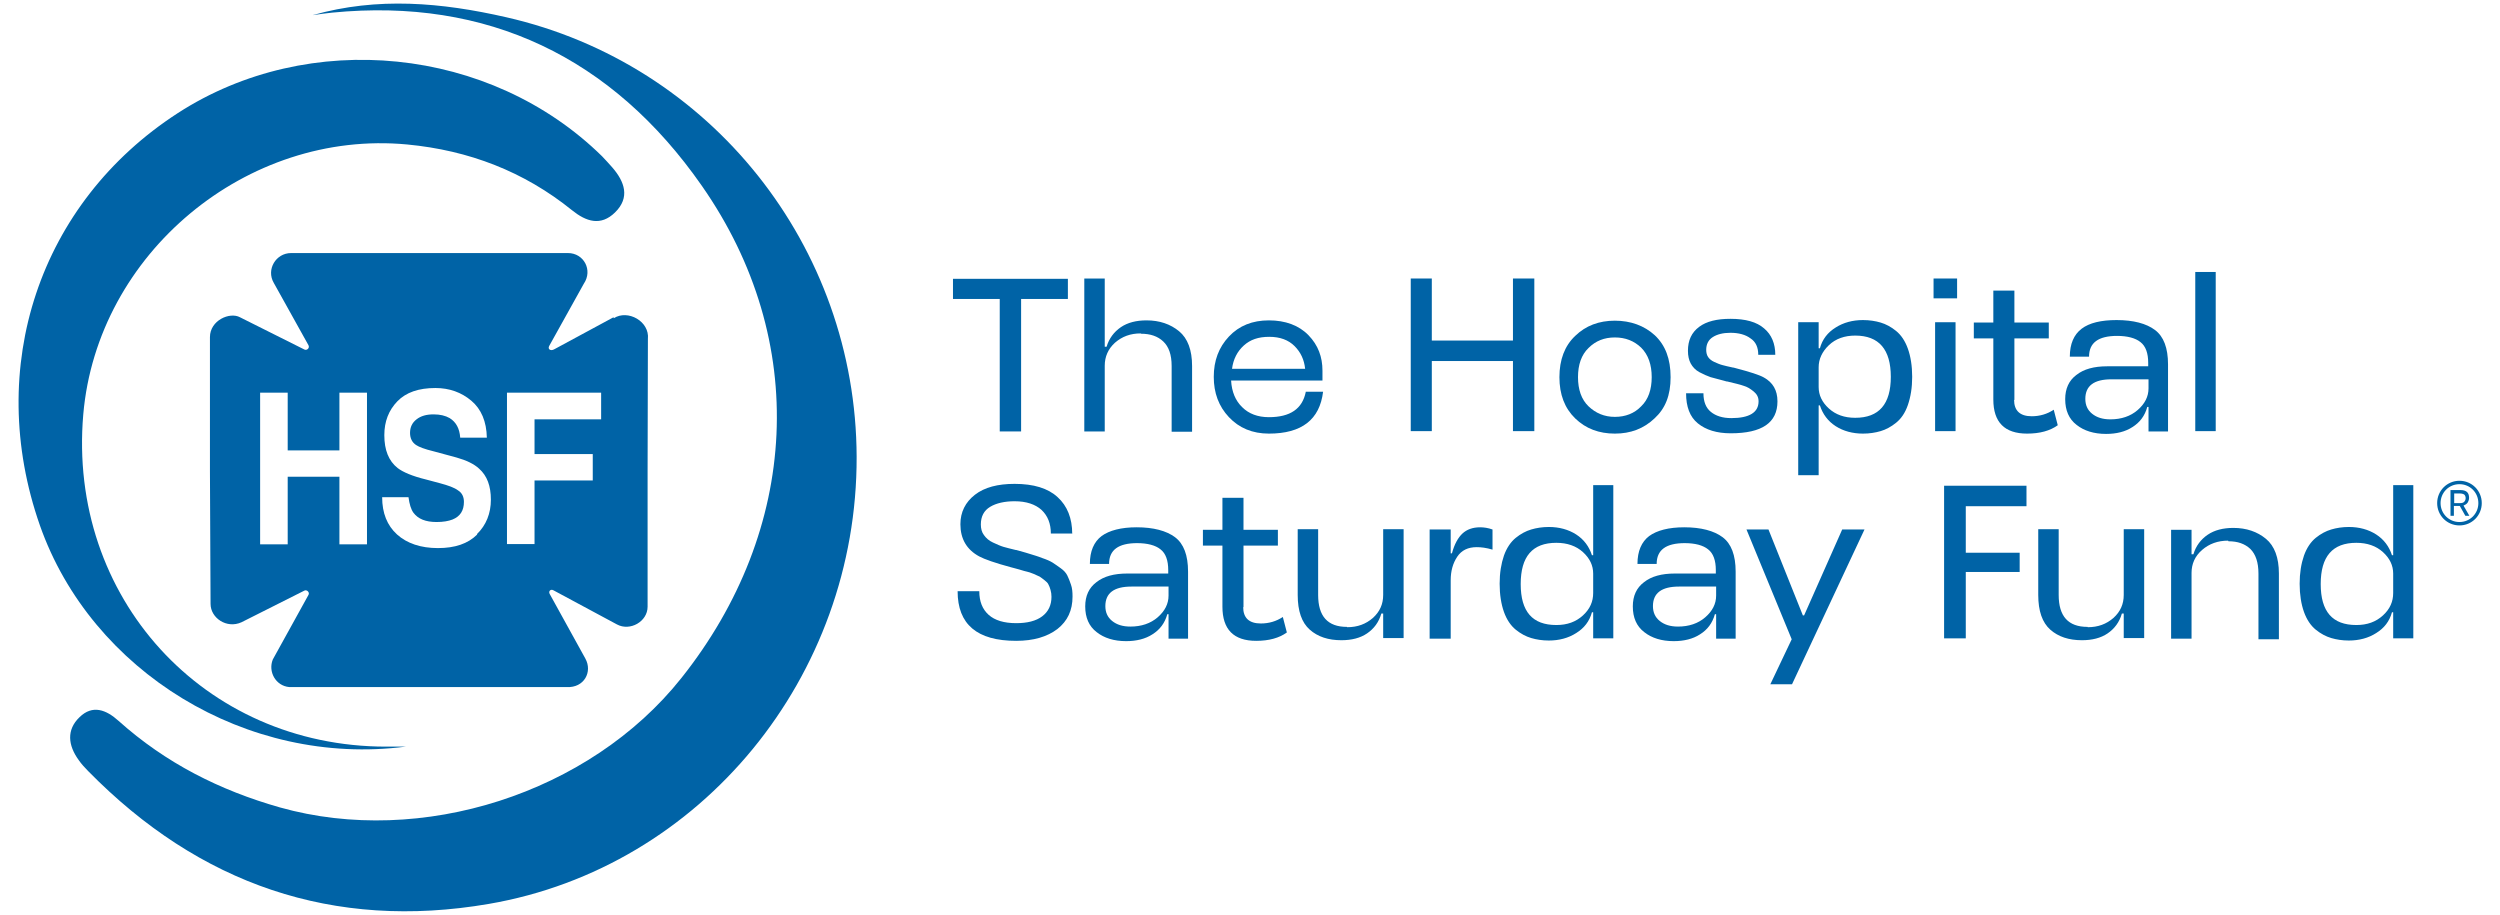 <?xml version="1.0" encoding="UTF-8"?>
<svg xmlns="http://www.w3.org/2000/svg" xmlns:xlink="http://www.w3.org/1999/xlink" width="500px" height="183px" viewBox="0 0 504 183" version="1.1">
  <g id="surface1">
    <path style=" stroke:none;fill-rule:nonzero;fill:rgb(0%,38.824%,65.098%);fill-opacity:1;" d="M 192.121 55.477 L 215.285 55.477 L 215.285 59.539 L 205.855 59.539 L 205.855 86.246 L 201.547 86.246 L 201.547 59.539 L 192.121 59.539 Z M 192.121 55.477 "></path>
    <path style=" stroke:none;fill-rule:nonzero;fill:rgb(0%,38.824%,65.098%);fill-opacity:1;" d="M 229.957 66.484 C 227.898 66.484 226.211 67.109 224.777 68.359 C 223.402 69.609 222.715 71.172 222.715 72.988 L 222.715 86.246 L 218.594 86.246 L 218.594 55.414 L 222.715 55.414 L 222.715 69.172 L 223.09 69.172 C 223.59 67.484 224.59 66.172 225.961 65.23 C 227.336 64.293 229.086 63.855 231.145 63.855 C 233.766 63.855 235.953 64.605 237.703 66.047 C 239.449 67.484 240.324 69.859 240.324 73.051 L 240.324 86.309 L 236.203 86.309 L 236.203 73.051 C 236.203 70.797 235.641 69.172 234.516 68.109 C 233.395 67.047 231.895 66.547 230.02 66.547 Z M 229.957 66.484 "></path>
    <path style=" stroke:none;fill-rule:nonzero;fill:rgb(0%,38.824%,65.098%);fill-opacity:1;" d="M 263.238 78.242 L 266.734 78.242 C 266.051 83.871 262.426 86.684 255.809 86.684 C 252.5 86.684 249.816 85.559 247.754 83.371 C 245.695 81.18 244.695 78.492 244.695 75.238 C 244.695 71.988 245.695 69.297 247.754 67.109 C 249.816 64.918 252.5 63.855 255.809 63.855 C 259.117 63.855 261.867 64.855 263.801 66.859 C 265.738 68.859 266.609 71.234 266.609 73.988 L 266.609 75.988 L 248.191 75.988 C 248.316 78.242 249.066 80.055 250.438 81.367 C 251.75 82.68 253.562 83.371 255.809 83.371 C 260.117 83.371 262.551 81.68 263.238 78.305 Z M 248.316 73.613 L 263.113 73.613 C 262.926 71.801 262.238 70.297 260.992 69.047 C 259.742 67.797 258.059 67.172 255.871 67.172 C 253.688 67.172 252.062 67.734 250.75 68.922 C 249.441 70.109 248.629 71.676 248.379 73.613 Z M 248.316 73.613 "></path>
    <path style=" stroke:none;fill-rule:nonzero;fill:rgb(0%,38.824%,65.098%);fill-opacity:1;" d="M 284.406 86.184 L 284.406 55.414 L 288.652 55.414 L 288.652 67.922 L 305.012 67.922 L 305.012 55.414 L 309.32 55.414 L 309.32 86.184 L 305.012 86.184 L 305.012 72.051 L 288.652 72.051 L 288.652 86.184 Z M 284.406 86.184 "></path>
    <path style=" stroke:none;fill-rule:nonzero;fill:rgb(0%,38.824%,65.098%);fill-opacity:1;" d="M 317.562 83.621 C 315.438 81.555 314.379 78.805 314.379 75.301 C 314.379 71.801 315.438 68.984 317.562 66.984 C 319.684 64.918 322.371 63.918 325.555 63.918 C 328.738 63.918 331.488 64.918 333.609 66.859 C 335.73 68.859 336.793 71.613 336.793 75.301 C 336.793 78.992 335.73 81.617 333.547 83.621 C 331.363 85.684 328.738 86.684 325.555 86.684 C 322.371 86.684 319.684 85.684 317.562 83.621 Z M 320.246 69.422 C 318.812 70.797 318.125 72.801 318.125 75.301 C 318.125 77.805 318.812 79.805 320.246 81.18 C 321.684 82.555 323.43 83.309 325.555 83.309 C 327.676 83.309 329.488 82.617 330.863 81.18 C 332.297 79.805 332.984 77.805 332.984 75.301 C 332.984 72.801 332.297 70.797 330.863 69.359 C 329.426 67.984 327.676 67.297 325.555 67.297 C 323.43 67.297 321.684 67.984 320.246 69.422 Z M 320.246 69.422 "></path>
    <path style=" stroke:none;fill-rule:nonzero;fill:rgb(0%,38.824%,65.098%);fill-opacity:1;" d="M 357.773 70.797 L 354.465 70.797 C 354.465 69.297 353.965 68.172 352.902 67.484 C 351.906 66.734 350.531 66.359 348.844 66.359 C 347.348 66.359 346.16 66.672 345.285 67.234 C 344.41 67.797 343.973 68.672 343.973 69.797 C 343.973 70.359 344.098 70.859 344.348 71.234 C 344.598 71.613 345.035 71.988 345.598 72.238 C 346.16 72.488 346.723 72.738 347.223 72.863 C 347.723 72.988 348.406 73.176 349.344 73.363 C 349.594 73.363 349.781 73.488 349.906 73.488 C 352.777 74.238 354.715 74.863 355.59 75.363 C 357.398 76.363 358.336 77.93 358.336 80.18 C 358.336 84.496 355.215 86.621 348.906 86.621 C 346.098 86.621 343.91 85.934 342.289 84.621 C 340.664 83.309 339.914 81.242 339.914 78.555 L 343.414 78.555 C 343.414 80.242 343.91 81.492 344.91 82.305 C 345.91 83.121 347.285 83.559 349.031 83.559 C 352.652 83.559 354.527 82.43 354.527 80.18 C 354.527 79.367 354.215 78.742 353.527 78.18 C 352.84 77.617 352.215 77.242 351.531 77.051 C 350.844 76.801 349.781 76.551 348.219 76.176 C 348.094 76.176 348.031 76.176 347.906 76.113 C 347.844 76.113 347.785 76.113 347.66 76.051 C 346.473 75.738 345.535 75.488 344.848 75.301 C 344.16 75.051 343.414 74.738 342.602 74.301 C 341.789 73.863 341.227 73.238 340.852 72.551 C 340.477 71.863 340.289 70.984 340.289 69.984 C 340.289 67.859 341.039 66.297 342.539 65.168 C 344.035 64.043 346.16 63.543 348.844 63.543 C 351.906 63.543 354.152 64.168 355.652 65.48 C 357.148 66.734 357.898 68.547 357.898 70.797 Z M 357.773 70.797 "></path>
    <path style=" stroke:none;fill-rule:nonzero;fill:rgb(0%,38.824%,65.098%);fill-opacity:1;" d="M 362.52 95.004 L 362.52 64.23 L 366.641 64.23 L 366.641 69.484 L 366.891 69.484 C 367.391 67.672 368.449 66.297 370.074 65.293 C 371.637 64.293 373.508 63.793 375.57 63.793 C 376.879 63.793 378.066 63.98 379.129 64.293 C 380.191 64.605 381.25 65.168 382.25 65.984 C 383.25 66.797 384.062 67.984 384.621 69.547 C 385.184 71.109 385.496 73.051 385.496 75.238 C 385.496 77.43 385.184 79.305 384.621 80.93 C 384.062 82.555 383.25 83.684 382.25 84.496 C 381.25 85.309 380.191 85.871 379.129 86.184 C 378.066 86.496 376.879 86.684 375.57 86.684 C 373.508 86.684 371.637 86.184 370.074 85.184 C 368.512 84.184 367.453 82.742 366.891 80.992 L 366.641 80.992 L 366.641 95.066 L 362.52 95.066 Z M 366.641 77.305 C 366.641 78.93 367.328 80.367 368.699 81.617 C 370.074 82.867 371.824 83.496 374.008 83.496 C 378.816 83.496 381.188 80.742 381.188 75.238 C 381.188 69.734 378.816 66.922 374.008 66.922 C 371.887 66.922 370.074 67.547 368.699 68.859 C 367.328 70.172 366.641 71.676 366.641 73.301 Z M 366.641 77.305 "></path>
    <path style=" stroke:none;fill-rule:nonzero;fill:rgb(0%,38.824%,65.098%);fill-opacity:1;" d="M 389.805 59.414 L 389.805 55.414 L 394.551 55.414 L 394.551 59.414 Z M 390.117 64.23 L 394.238 64.23 L 394.238 86.184 L 390.117 86.184 Z M 390.117 64.23 "></path>
    <path style=" stroke:none;fill-rule:nonzero;fill:rgb(0%,38.824%,65.098%);fill-opacity:1;" d="M 406.039 79.867 C 406.039 82.055 407.227 83.184 409.598 83.184 C 411.223 83.184 412.723 82.742 414.031 81.867 L 414.844 84.996 C 413.281 86.121 411.223 86.684 408.664 86.684 C 404.105 86.684 401.855 84.371 401.855 79.805 L 401.855 67.484 L 397.922 67.484 L 397.922 64.293 L 401.855 64.293 L 401.855 57.852 L 406.102 57.852 L 406.102 64.293 L 413.035 64.293 L 413.035 67.484 L 406.102 67.484 L 406.102 79.93 Z M 406.039 79.867 "></path>
    <path style=" stroke:none;fill-rule:nonzero;fill:rgb(0%,38.824%,65.098%);fill-opacity:1;" d="M 426.832 66.984 C 423.023 66.984 421.152 68.359 421.152 71.172 L 417.277 71.172 C 417.277 68.609 418.09 66.734 419.652 65.543 C 421.215 64.355 423.586 63.793 426.707 63.793 C 430.078 63.793 432.703 64.48 434.449 65.797 C 436.199 67.109 437.074 69.422 437.074 72.738 L 437.074 86.246 L 433.141 86.246 L 433.141 81.305 L 432.891 81.305 C 432.391 83.121 431.391 84.434 429.891 85.371 C 428.457 86.309 426.645 86.746 424.586 86.746 C 422.148 86.746 420.152 86.121 418.652 84.934 C 417.094 83.746 416.344 81.992 416.344 79.742 C 416.344 77.617 417.094 75.988 418.59 74.863 C 420.09 73.676 422.148 73.113 424.836 73.113 L 433.078 73.113 L 433.078 72.426 C 433.078 70.484 432.578 69.047 431.516 68.234 C 430.516 67.422 428.895 66.984 426.77 66.984 Z M 433.141 75.738 L 425.645 75.738 C 422.148 75.738 420.402 77.051 420.402 79.68 C 420.402 80.93 420.84 81.93 421.773 82.68 C 422.711 83.434 423.898 83.809 425.457 83.809 C 427.645 83.809 429.516 83.184 430.953 81.93 C 432.391 80.68 433.141 79.242 433.141 77.555 L 433.141 75.676 Z M 433.141 75.738 "></path>
    <path style=" stroke:none;fill-rule:nonzero;fill:rgb(0%,38.824%,65.098%);fill-opacity:1;" d="M 446.688 54.098 L 446.688 86.184 L 442.566 86.184 L 442.566 54.098 Z M 446.688 54.098 "></path>
    <path style=" stroke:none;fill-rule:nonzero;fill:rgb(0%,38.824%,65.098%);fill-opacity:1;" d="M 216.098 106.824 L 211.852 106.824 C 211.852 104.82 211.227 103.258 209.977 102.07 C 208.73 100.945 206.918 100.32 204.547 100.32 C 202.547 100.32 200.863 100.695 199.613 101.445 C 198.363 102.195 197.738 103.383 197.738 105.008 C 197.738 105.824 197.926 106.574 198.363 107.137 C 198.801 107.762 199.363 108.262 200.176 108.637 C 200.988 109.012 201.672 109.324 202.297 109.512 C 202.922 109.699 203.734 109.887 204.734 110.137 C 204.984 110.137 205.168 110.262 205.293 110.262 C 206.418 110.574 207.293 110.824 207.855 111.012 C 208.418 111.199 209.168 111.387 210.102 111.766 C 211.039 112.078 211.727 112.391 212.227 112.703 C 212.727 113.016 213.227 113.391 213.848 113.828 C 214.473 114.266 214.91 114.766 215.16 115.266 C 215.41 115.766 215.66 116.391 215.91 117.141 C 216.16 117.832 216.223 118.645 216.223 119.52 C 216.223 122.332 215.223 124.461 213.164 126.086 C 211.102 127.648 208.355 128.461 204.859 128.461 C 196.988 128.461 193.055 125.148 193.055 118.457 L 197.426 118.457 C 197.426 120.52 198.051 122.082 199.301 123.211 C 200.551 124.336 202.422 124.898 204.859 124.898 C 207.105 124.898 208.855 124.461 210.102 123.523 C 211.352 122.582 211.977 121.27 211.977 119.582 C 211.977 119.082 211.914 118.645 211.789 118.207 C 211.664 117.77 211.539 117.395 211.352 117.078 C 211.227 116.766 210.914 116.516 210.539 116.203 C 210.164 115.891 209.852 115.703 209.602 115.516 C 209.352 115.391 208.918 115.203 208.355 114.953 C 207.793 114.703 207.293 114.578 207.043 114.516 C 206.793 114.453 206.23 114.328 205.48 114.078 C 204.734 113.891 204.172 113.703 203.859 113.641 C 200.613 112.766 198.488 112.016 197.426 111.449 C 194.867 110.074 193.617 107.887 193.617 104.945 C 193.617 102.508 194.617 100.508 196.555 99.004 C 198.488 97.504 201.172 96.816 204.547 96.816 C 208.355 96.816 211.289 97.691 213.227 99.504 C 215.16 101.258 216.16 103.758 216.16 106.887 Z M 216.098 106.824 "></path>
    <path style=" stroke:none;fill-rule:nonzero;fill:rgb(0%,38.824%,65.098%);fill-opacity:1;" d="M 229.273 108.762 C 225.465 108.762 223.59 110.137 223.59 112.953 L 219.719 112.953 C 219.719 110.387 220.531 108.512 222.09 107.324 C 223.652 106.199 226.023 105.57 229.148 105.57 C 232.52 105.57 235.141 106.262 236.891 107.574 C 238.637 108.887 239.512 111.199 239.512 114.516 L 239.512 128.023 L 235.578 128.023 L 235.578 123.086 L 235.328 123.086 C 234.828 124.898 233.828 126.211 232.332 127.148 C 230.895 128.086 229.086 128.523 227.023 128.523 C 224.59 128.523 222.59 127.898 221.094 126.711 C 219.531 125.523 218.781 123.773 218.781 121.52 C 218.781 119.395 219.531 117.77 221.031 116.641 C 222.527 115.453 224.59 114.891 227.273 114.891 L 235.516 114.891 L 235.516 114.203 C 235.516 112.266 235.016 110.824 233.953 110.012 C 232.957 109.199 231.332 108.762 229.211 108.762 Z M 235.578 117.52 L 228.086 117.52 C 224.59 117.52 222.84 118.832 222.84 121.457 C 222.84 122.707 223.277 123.711 224.215 124.461 C 225.152 125.211 226.336 125.586 227.898 125.586 C 230.082 125.586 231.957 124.961 233.395 123.711 C 234.828 122.457 235.578 121.02 235.578 119.332 L 235.578 117.457 Z M 235.578 117.52 "></path>
    <path style=" stroke:none;fill-rule:nonzero;fill:rgb(0%,38.824%,65.098%);fill-opacity:1;" d="M 250.625 121.645 C 250.625 123.836 251.812 124.961 254.184 124.961 C 255.809 124.961 257.309 124.523 258.617 123.648 L 259.43 126.773 C 257.871 127.898 255.809 128.461 253.25 128.461 C 248.691 128.461 246.441 126.148 246.441 121.582 L 246.441 109.262 L 242.508 109.262 L 242.508 106.074 L 246.441 106.074 L 246.441 99.629 L 250.688 99.629 L 250.688 106.074 L 257.621 106.074 L 257.621 109.262 L 250.688 109.262 L 250.688 121.707 Z M 250.625 121.645 "></path>
    <path style=" stroke:none;fill-rule:nonzero;fill:rgb(0%,38.824%,65.098%);fill-opacity:1;" d="M 271.605 125.711 C 273.668 125.711 275.352 125.086 276.789 123.836 C 278.164 122.582 278.848 121.082 278.848 119.207 L 278.848 105.949 L 282.969 105.949 L 282.969 127.898 L 278.848 127.898 L 278.848 122.961 L 278.477 122.961 C 277.977 124.711 276.977 126.023 275.602 126.961 C 274.23 127.898 272.48 128.336 270.418 128.336 C 267.797 128.336 265.676 127.648 264.051 126.211 C 262.426 124.773 261.617 122.457 261.617 119.207 L 261.617 105.949 L 265.738 105.949 L 265.738 119.207 C 265.738 123.523 267.672 125.648 271.543 125.648 Z M 271.605 125.711 "></path>
    <path style=" stroke:none;fill-rule:nonzero;fill:rgb(0%,38.824%,65.098%);fill-opacity:1;" d="M 288.215 127.961 L 288.215 106.012 L 292.461 106.012 L 292.461 110.824 L 292.711 110.824 C 293.211 108.949 293.961 107.637 294.832 106.824 C 295.707 106.012 296.895 105.57 298.395 105.57 C 299.141 105.57 300.016 105.695 300.891 106.012 L 300.891 110.074 C 299.641 109.699 298.582 109.574 297.707 109.574 C 295.957 109.574 294.648 110.199 293.773 111.512 C 292.898 112.828 292.461 114.391 292.461 116.266 L 292.461 128.023 L 288.215 128.023 Z M 288.215 127.961 "></path>
    <path style=" stroke:none;fill-rule:nonzero;fill:rgb(0%,38.824%,65.098%);fill-opacity:1;" d="M 325.242 97.129 L 325.242 127.961 L 321.184 127.961 L 321.184 122.707 L 320.934 122.707 C 320.434 124.523 319.371 125.898 317.75 126.898 C 316.188 127.898 314.316 128.398 312.254 128.398 C 310.945 128.398 309.758 128.211 308.695 127.898 C 307.633 127.586 306.574 127.023 305.574 126.211 C 304.574 125.398 303.762 124.211 303.199 122.645 C 302.641 121.082 302.328 119.145 302.328 116.953 C 302.328 114.766 302.641 112.891 303.199 111.262 C 303.762 109.699 304.574 108.512 305.574 107.699 C 306.574 106.887 307.633 106.324 308.695 106.012 C 309.758 105.695 310.945 105.508 312.254 105.508 C 314.316 105.508 316.188 106.012 317.75 107.012 C 319.309 108.012 320.371 109.449 320.934 111.199 L 321.184 111.199 L 321.184 97.066 L 325.242 97.066 Z M 313.754 125.273 C 315.938 125.273 317.688 124.648 319.125 123.336 C 320.559 122.02 321.184 120.52 321.184 118.832 L 321.184 114.891 C 321.184 113.266 320.496 111.828 319.125 110.574 C 317.75 109.324 315.938 108.699 313.754 108.699 C 308.945 108.699 306.574 111.449 306.574 117.016 C 306.574 122.582 308.945 125.273 313.754 125.273 Z M 313.754 125.273 "></path>
    <path style=" stroke:none;fill-rule:nonzero;fill:rgb(0%,38.824%,65.098%);fill-opacity:1;" d="M 339.668 108.762 C 335.855 108.762 333.984 110.137 333.984 112.953 L 330.113 112.953 C 330.113 110.387 330.926 108.512 332.484 107.324 C 334.047 106.199 336.418 105.57 339.543 105.57 C 342.914 105.57 345.535 106.262 347.285 107.574 C 349.031 108.887 349.906 111.199 349.906 114.516 L 349.906 128.023 L 345.973 128.023 L 345.973 123.086 L 345.723 123.086 C 345.223 124.898 344.223 126.211 342.727 127.148 C 341.289 128.086 339.48 128.523 337.418 128.523 C 334.984 128.523 332.984 127.898 331.488 126.711 C 329.926 125.523 329.176 123.773 329.176 121.52 C 329.176 119.395 329.926 117.77 331.426 116.641 C 332.922 115.453 334.984 114.891 337.668 114.891 L 345.91 114.891 L 345.91 114.203 C 345.91 112.266 345.41 110.824 344.348 110.012 C 343.352 109.199 341.727 108.762 339.605 108.762 Z M 345.973 117.52 L 338.48 117.52 C 334.984 117.52 333.234 118.832 333.234 121.457 C 333.234 122.707 333.672 123.711 334.609 124.461 C 335.547 125.211 336.73 125.586 338.293 125.586 C 340.477 125.586 342.352 124.961 343.785 123.711 C 345.223 122.457 345.973 121.02 345.973 119.332 L 345.973 117.457 Z M 345.973 117.52 "></path>
    <path style=" stroke:none;fill-rule:nonzero;fill:rgb(0%,38.824%,65.098%);fill-opacity:1;" d="M 356.898 137.219 L 361.207 128.148 L 352.09 106.012 L 356.523 106.012 L 363.457 123.336 L 363.707 123.336 L 371.387 106.012 L 375.883 106.012 L 361.27 137.219 Z M 356.898 137.219 "></path>
    <path style=" stroke:none;fill-rule:nonzero;fill:rgb(0%,38.824%,65.098%);fill-opacity:1;" d="M 391.93 127.961 L 391.93 97.191 L 408.539 97.191 L 408.539 101.32 L 396.301 101.32 L 396.301 110.699 L 407.164 110.699 L 407.164 114.578 L 396.301 114.578 L 396.301 127.961 Z M 391.93 127.961 "></path>
    <path style=" stroke:none;fill-rule:nonzero;fill:rgb(0%,38.824%,65.098%);fill-opacity:1;" d="M 420.902 125.711 C 422.961 125.711 424.648 125.086 426.082 123.836 C 427.457 122.582 428.145 121.082 428.145 119.207 L 428.145 105.949 L 432.266 105.949 L 432.266 127.898 L 428.145 127.898 L 428.145 122.961 L 427.77 122.961 C 427.27 124.711 426.27 126.023 424.898 126.961 C 423.523 127.898 421.773 128.336 419.715 128.336 C 417.094 128.336 414.969 127.648 413.344 126.211 C 411.723 124.773 410.91 122.457 410.91 119.207 L 410.91 105.949 L 415.031 105.949 L 415.031 119.207 C 415.031 123.523 416.969 125.648 420.84 125.648 Z M 420.902 125.711 "></path>
    <path style=" stroke:none;fill-rule:nonzero;fill:rgb(0%,38.824%,65.098%);fill-opacity:1;" d="M 449.188 108.262 C 447.125 108.262 445.379 108.887 443.941 110.137 C 442.504 111.387 441.816 112.953 441.816 114.766 L 441.816 128.023 L 437.695 128.023 L 437.695 106.074 L 441.816 106.074 L 441.816 111.012 L 442.191 111.012 C 442.691 109.324 443.691 108.012 445.066 107.074 C 446.438 106.137 448.188 105.695 450.246 105.695 C 452.871 105.695 455.055 106.449 456.805 107.887 C 458.551 109.324 459.426 111.703 459.426 114.891 L 459.426 128.148 L 455.305 128.148 L 455.305 114.891 C 455.305 112.641 454.742 111.012 453.684 109.949 C 452.559 108.887 451.121 108.387 449.25 108.387 Z M 449.188 108.262 "></path>
    <path style=" stroke:none;fill-rule:nonzero;fill:rgb(0%,38.824%,65.098%);fill-opacity:1;" d="M 486.523 97.129 L 486.523 127.961 L 482.465 127.961 L 482.465 122.707 L 482.219 122.707 C 481.719 124.523 480.656 125.898 479.031 126.898 C 477.473 127.898 475.598 128.398 473.539 128.398 C 472.227 128.398 471.039 128.211 469.98 127.898 C 468.918 127.586 467.855 127.023 466.855 126.211 C 465.859 125.398 465.047 124.211 464.484 122.645 C 463.922 121.082 463.609 119.145 463.609 116.953 C 463.609 114.766 463.922 112.891 464.484 111.262 C 465.047 109.699 465.859 108.512 466.855 107.699 C 467.855 106.887 468.918 106.324 469.98 106.012 C 471.039 105.695 472.227 105.508 473.539 105.508 C 475.598 105.508 477.473 106.012 479.031 107.012 C 480.594 108.012 481.656 109.449 482.219 111.199 L 482.465 111.199 L 482.465 97.066 L 486.523 97.066 Z M 475.035 125.273 C 477.223 125.273 478.969 124.648 480.406 123.336 C 481.844 122.02 482.465 120.52 482.465 118.832 L 482.465 114.891 C 482.465 113.266 481.781 111.828 480.406 110.574 C 479.031 109.324 477.223 108.699 475.035 108.699 C 470.227 108.699 467.855 111.449 467.855 117.016 C 467.855 122.582 470.227 125.273 475.035 125.273 Z M 475.035 125.273 "></path>
    <path style=" stroke:none;fill-rule:nonzero;fill:rgb(0%,38.824%,65.098%);fill-opacity:1;" d="M 494.02 103.258 L 494.02 98.066 L 496.016 98.066 C 497.203 98.066 497.766 98.566 497.766 99.629 C 497.766 100.004 497.641 100.32 497.453 100.633 C 497.266 100.883 496.953 101.07 496.641 101.195 L 497.828 103.258 L 497.016 103.258 L 495.891 101.258 L 494.703 101.258 L 494.703 103.258 Z M 494.703 100.695 L 495.953 100.695 C 496.328 100.695 496.578 100.633 496.766 100.445 C 496.953 100.258 497.078 100.004 497.078 99.691 C 497.078 99.379 496.953 99.129 496.828 99.004 C 496.703 98.879 496.328 98.754 495.953 98.754 L 494.766 98.754 L 494.766 100.695 Z M 494.703 100.695 "></path>
    <path style=" stroke:none;fill-rule:nonzero;fill:rgb(0%,38.824%,65.098%);fill-opacity:1;" d="M 495.828 96.879 C 497.953 96.879 499.637 98.566 499.637 100.695 C 499.637 102.82 497.953 104.508 495.828 104.508 C 493.707 104.508 492.02 102.82 492.02 100.695 C 492.02 98.566 493.707 96.879 495.828 96.879 Z M 495.828 96.191 C 493.332 96.191 491.332 98.191 491.332 100.695 C 491.332 103.195 493.332 105.195 495.828 105.195 C 498.328 105.195 500.324 103.195 500.324 100.695 C 500.324 98.191 498.328 96.191 495.828 96.191 Z M 497.453 101.945 "></path>
    <path style=" stroke:none;fill-rule:nonzero;fill:rgb(0%,38.824%,65.098%);fill-opacity:1;" d="M 63.117 2.312 C 64.43 2.125 65.68 1.938 66.988 1.812 C 98.211 -1.25 123.438 10.82 141.48 36.711 C 163.336 67.984 161.148 106.074 137.359 135.969 C 118.879 159.234 84.91 170.055 56.438 162.047 C 44.324 158.609 33.398 153.105 23.906 144.598 C 21.41 142.348 18.66 141.285 16.039 143.848 C 13.355 146.414 13.727 149.539 15.852 152.48 C 16.414 153.293 17.102 154.043 17.785 154.73 C 40.203 177.559 67.238 186.879 98.523 181.5 C 141.48 174.117 172.824 135.594 172.699 91.375 C 172.574 48.973 143.293 12.133 102.082 2.75 C 88.969 -0.25 76.105 -1.375 63.055 2.312 Z M 63.117 2.312 "></path>
    <path style=" stroke:none;fill-rule:nonzero;fill:rgb(0%,38.824%,65.098%);fill-opacity:1;" d="M 81.852 149.789 C 80.539 149.789 79.164 149.789 77.855 149.789 C 41.016 149.789 13.602 119.645 16.789 82.805 C 19.598 50.348 49.758 25.328 82.102 28.395 C 94.527 29.582 105.641 33.836 115.32 41.652 C 118.191 43.969 121.125 44.906 123.996 42.09 C 127.059 39.09 125.934 35.898 123.438 33.023 C 122.75 32.273 122.062 31.461 121.375 30.77 C 98.836 8.633 62.309 4.941 35.832 22.078 C 7.922 40.152 -3.129 73.301 8.047 105.195 C 18.41 134.656 49.82 153.918 81.789 149.789 Z M 81.852 149.789 "></path>
    <path style=" stroke:none;fill-rule:nonzero;fill:rgb(0%,38.824%,65.098%);fill-opacity:1;" d="M 123.684 63.23 L 111.758 69.672 C 111.012 70.109 110.387 69.672 110.699 69.047 L 117.691 56.477 C 119.562 53.723 117.691 50.285 114.508 50.285 L 58.684 50.285 C 55.625 50.285 53.629 53.598 55.188 56.289 L 62.184 68.859 C 62.492 69.422 61.871 69.984 61.371 69.734 L 48.383 63.23 C 46.32 62.105 42.324 63.855 42.324 67.234 L 42.324 94.25 L 42.449 121.02 C 42.449 123.836 45.699 126.086 48.695 124.711 L 61.371 118.332 C 61.871 118.082 62.492 118.707 62.184 119.207 L 55 132.215 C 54.004 134.656 55.562 137.531 58.309 137.781 L 114.258 137.781 C 117.754 137.969 119.5 134.719 118.004 132.027 L 110.824 119.02 C 110.512 118.457 111.012 117.957 111.57 118.27 L 124.371 125.148 C 126.996 126.586 130.555 124.586 130.555 121.582 L 130.555 94.125 C 130.555 94.125 130.617 67.609 130.617 67.609 C 130.992 64.043 126.559 61.605 123.746 63.418 Z M 73.984 109.012 L 68.426 109.012 L 68.426 95.379 L 58 95.379 L 58 109.012 L 52.441 109.012 L 52.441 78.43 L 58 78.43 L 58 90.062 L 68.426 90.062 L 68.426 78.43 L 73.984 78.43 Z M 96.211 107.012 C 94.34 108.887 91.715 109.762 88.281 109.762 C 84.848 109.762 82.039 108.824 80.039 107.012 C 78.043 105.195 77.043 102.695 77.043 99.504 L 82.352 99.504 C 82.539 100.883 82.848 101.945 83.348 102.633 C 84.285 103.883 85.785 104.508 88.031 104.508 C 89.344 104.508 90.406 104.32 91.215 104.008 C 92.777 103.383 93.527 102.195 93.527 100.445 C 93.527 99.441 93.152 98.629 92.34 98.129 C 91.59 97.566 90.344 97.129 88.719 96.691 L 85.91 95.941 C 83.098 95.254 81.227 94.441 80.164 93.625 C 78.355 92.188 77.48 90 77.48 86.996 C 77.48 84.246 78.355 81.992 80.102 80.18 C 81.852 78.367 84.41 77.492 87.781 77.492 C 90.594 77.492 93.027 78.367 95.023 80.055 C 97.023 81.742 98.086 84.246 98.148 87.496 L 92.777 87.496 C 92.652 85.684 91.965 84.371 90.656 83.559 C 89.781 83.059 88.719 82.805 87.406 82.805 C 85.973 82.805 84.848 83.121 83.973 83.809 C 83.098 84.496 82.664 85.371 82.664 86.559 C 82.664 87.621 83.098 88.496 83.91 89 C 84.473 89.375 85.598 89.812 87.406 90.25 L 92.027 91.5 C 94.027 92.062 95.586 92.812 96.586 93.75 C 98.211 95.191 98.961 97.254 98.961 100.004 C 98.961 102.758 98.023 105.133 96.148 106.949 Z M 121.188 83.809 L 107.762 83.809 L 107.762 90.812 L 119.5 90.812 L 119.5 96.129 L 107.762 96.129 L 107.762 108.949 L 102.207 108.949 L 102.207 78.43 L 121.188 78.43 Z M 121.188 83.809 "></path>
  </g>
</svg>

